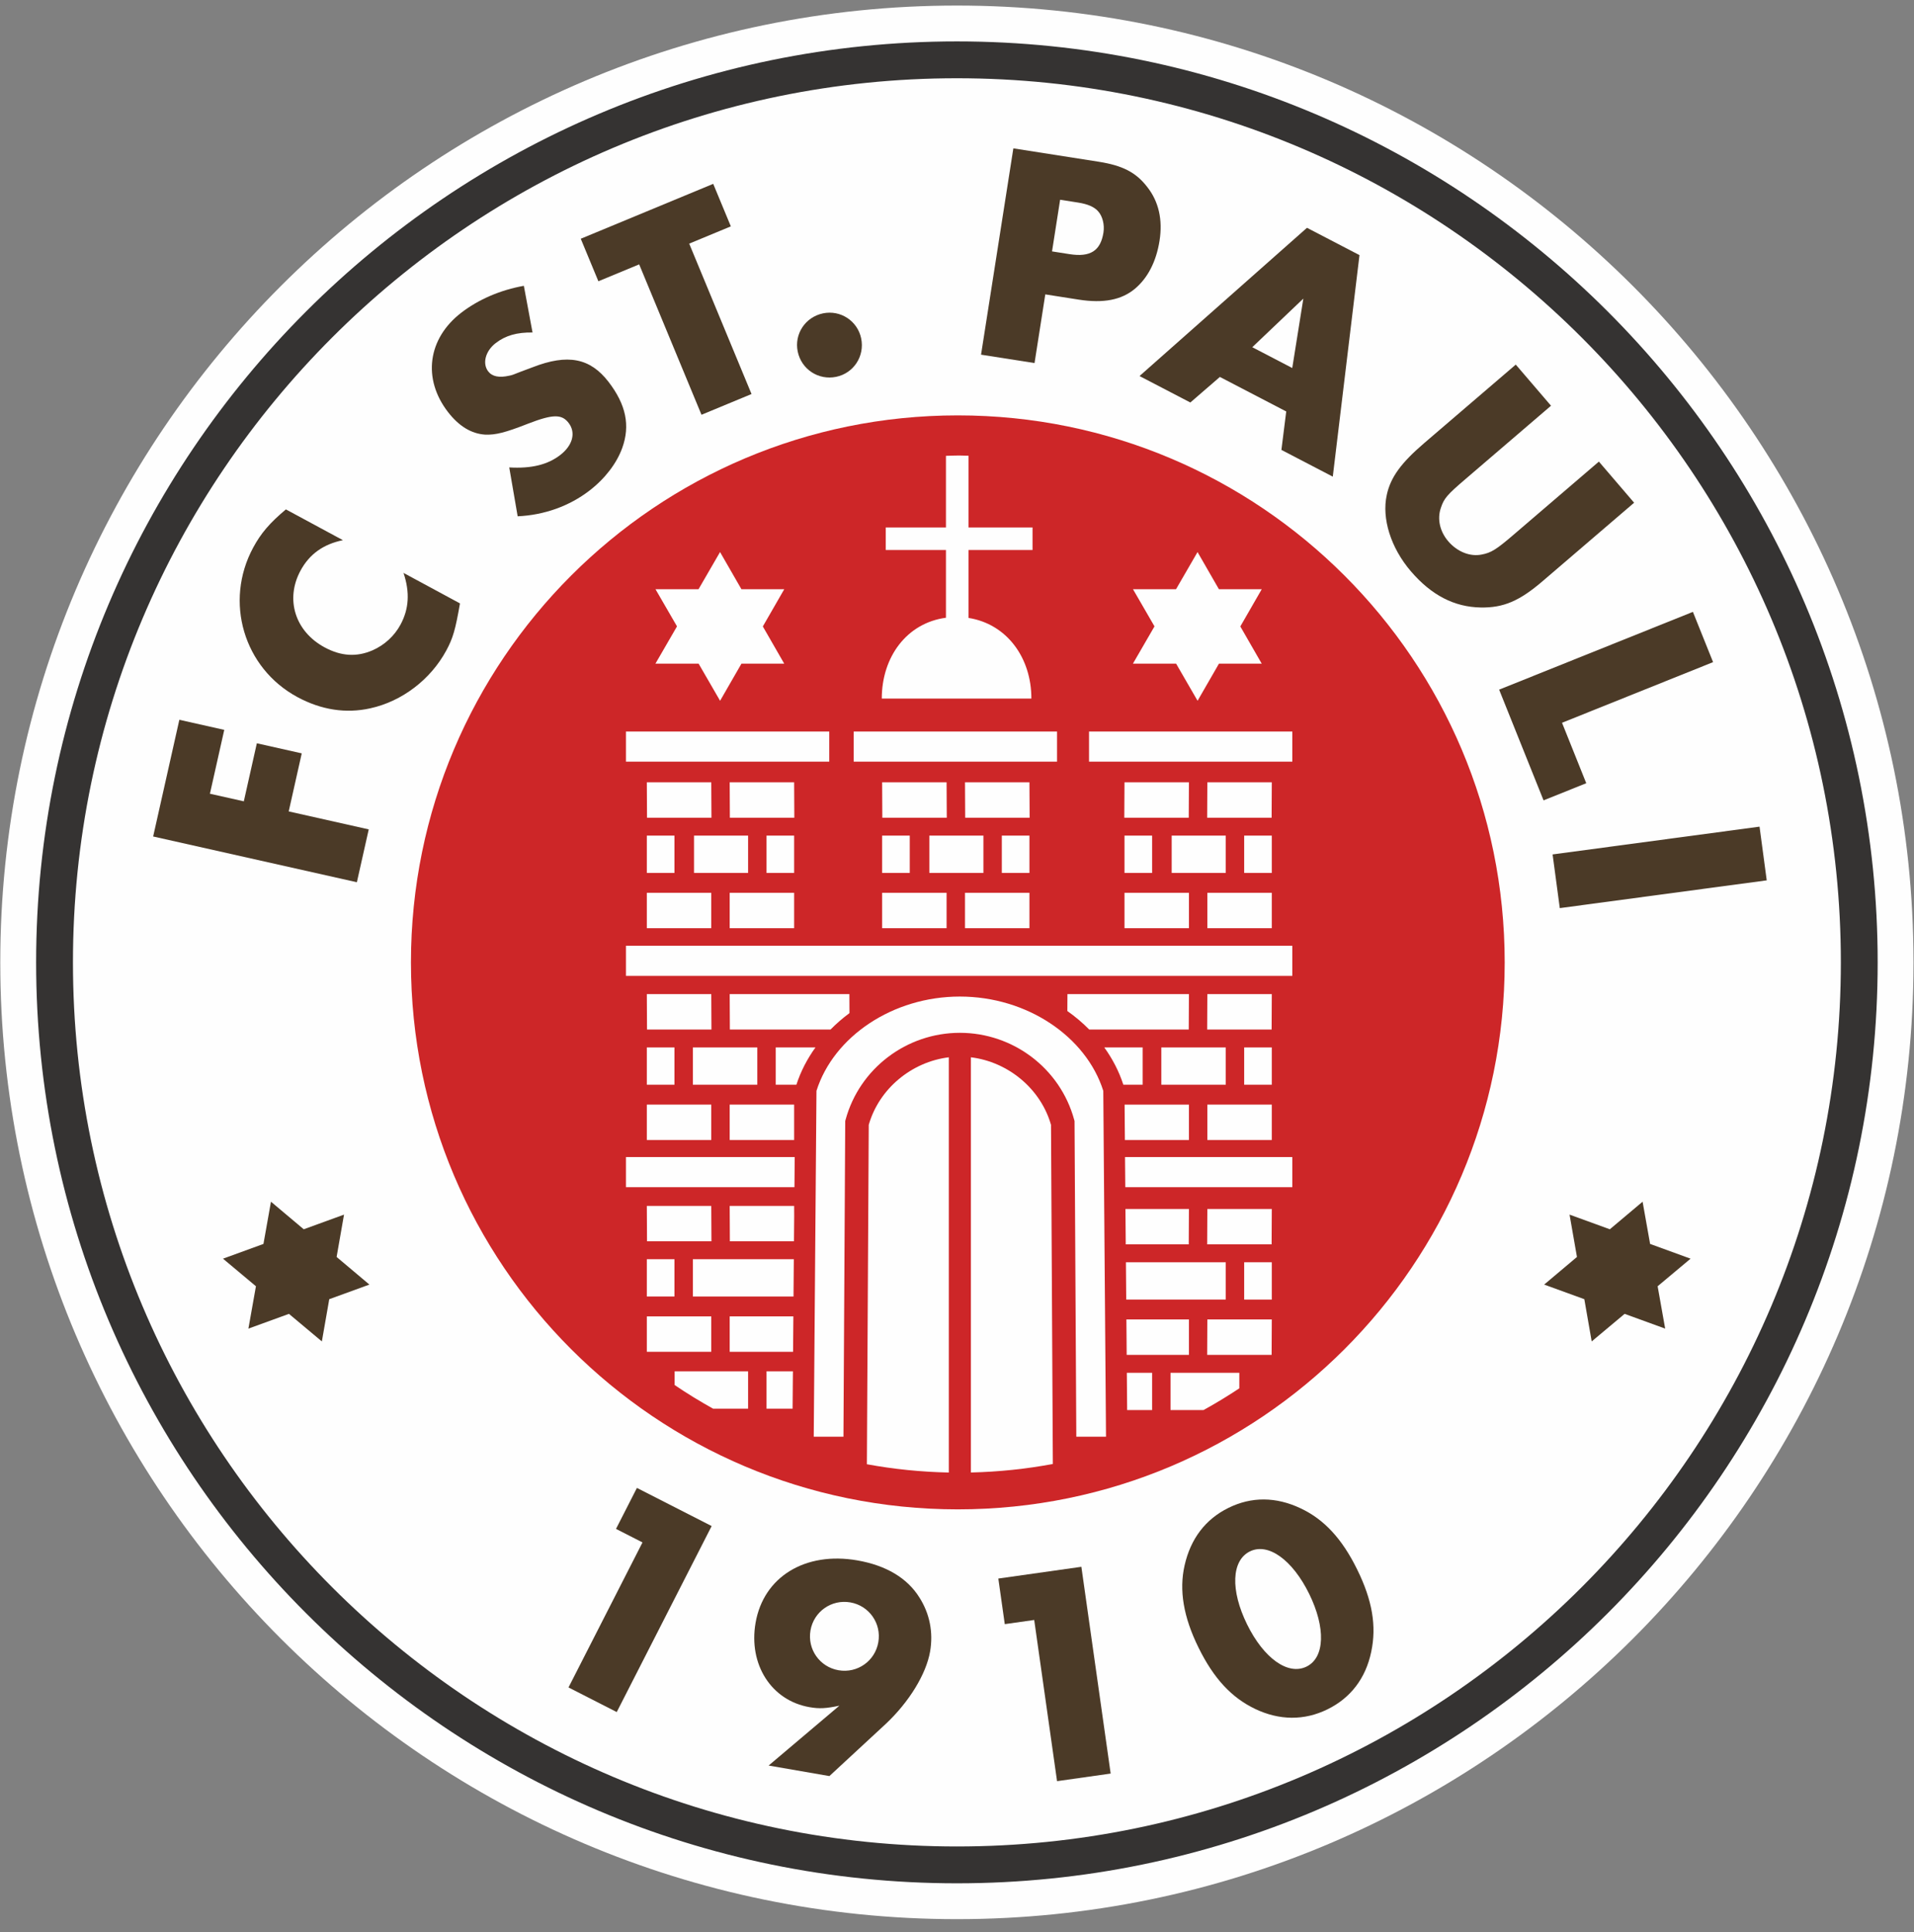 <?xml version="1.0" encoding="UTF-8"?>
<svg width="217px" height="219px" viewBox="0 0 217 219" version="1.1" xmlns="http://www.w3.org/2000/svg" xmlns:xlink="http://www.w3.org/1999/xlink">
    <rect x="0" y="0" width="217" height="219" fill="#808080" stroke="none"/>
    <title>Group 224</title>
    <g id="Page-2" stroke="none" stroke-width="1" fill="none" fill-rule="evenodd">
        <g id="Rouven" transform="translate(-182, -293)">
            <g id="Group-224" transform="translate(182, 293.276)">
                <path d="M0.031,108.809 C0.031,168.612 48.685,217.264 108.487,217.264 C168.25,217.264 216.877,168.678 216.943,108.931 L216.943,108.688 C216.877,48.941 168.25,0.354 108.487,0.354 C48.685,0.354 0.031,49.007 0.031,108.809" id="Fill-142" fill="#FEFEFE"></path>
                <path d="M170.595,108.813 C170.595,143.055 142.835,170.814 108.594,170.814 C74.352,170.814 46.591,143.055 46.591,108.813 C46.591,74.569 74.352,46.808 108.594,46.808 C142.835,46.808 170.595,74.569 170.595,108.813" id="Fill-143" fill="#CD2628"></path>
                <path d="M8.271,108.809 C8.271,53.55 53.228,8.594 108.487,8.594 C163.749,8.594 208.707,53.55 208.707,108.809 C208.707,164.07 163.749,209.025 108.487,209.025 C53.228,209.025 8.271,164.07 8.271,108.809 Z M4.096,108.809 C4.096,166.372 50.925,213.201 108.487,213.201 C166.05,213.201 212.881,166.372 212.881,108.809 C212.881,51.248 166.05,4.418 108.487,4.418 C50.925,4.418 4.096,51.248 4.096,108.809 L4.096,108.809 Z" id="Fill-144" fill="#353332"></path>
                <polygon id="Fill-145" fill="#4B3A27" points="41.881 145.334 38.163 142.203 39.003 137.404 34.436 139.065 30.721 135.94 29.869 140.727 25.282 142.398 29.017 145.524 28.163 150.325 32.76 148.653 36.491 151.777 37.329 146.99"></polygon>
                <polygon id="Fill-146" fill="#4B3A27" points="175.07 145.334 179.623 146.99 180.459 151.777 184.191 148.653 188.789 150.325 187.934 145.524 191.669 142.398 187.081 140.727 186.229 135.94 182.515 139.065 177.948 137.404 178.788 142.203"></polygon>
                <polygon id="Fill-147" fill="#4B3A27" points="23.8 89.695 27.643 90.556 29.119 83.977 34.21 85.12 32.733 91.7 41.806 93.737 40.46 99.728 17.364 94.542 20.334 81.314 25.425 82.457"></polygon>
                <path d="M38.878,60.955 C36.656,61.409 35.081,62.536 34.069,64.409 C32.315,67.658 33.456,71.297 36.797,73.101 C38.67,74.113 40.43,74.216 42.217,73.447 C43.586,72.854 44.715,71.809 45.406,70.53 C46.366,68.75 46.488,66.879 45.749,64.665 L52.15,68.121 C51.629,71.106 51.359,72.05 50.601,73.456 C48.831,76.734 45.594,79.222 41.979,80.013 C39.229,80.625 36.432,80.204 33.714,78.737 C27.625,75.449 25.4,67.915 28.705,61.794 C29.582,60.171 30.571,59.01 32.413,57.465 L38.878,60.955 Z" id="Fill-148" fill="#4B3A27"></path>
                <path d="M60.376,37.412 C58.609,37.386 57.32,37.75 56.197,38.617 C55.043,39.504 54.657,40.922 55.351,41.823 C55.806,42.413 56.596,42.566 57.742,42.309 C58.054,42.248 58.16,42.21 59.015,41.866 L60.37,41.359 C64.369,39.801 66.908,40.307 68.99,43.006 C70.982,45.593 71.461,47.957 70.549,50.496 C69.919,52.237 68.606,53.965 66.837,55.33 C64.56,57.085 61.718,58.109 58.69,58.247 L57.736,52.708 C60.223,52.854 62.077,52.411 63.512,51.306 C64.945,50.2 65.31,48.755 64.464,47.658 C63.685,46.647 62.67,46.667 59.873,47.747 C57.26,48.775 56.162,49.037 55.004,48.99 C53.449,48.889 52.04,48.049 50.782,46.418 C47.879,42.651 48.495,38.1 52.291,35.175 C54.258,33.659 56.749,32.59 59.392,32.123 L60.376,37.412 Z" id="Fill-149" fill="#4B3A27"></path>
                <polygon id="Fill-150" fill="#4B3A27" points="85.204 44.388 79.532 46.739 72.466 29.691 67.842 31.606 65.844 26.787 80.861 20.564 82.859 25.383 78.138 27.34"></polygon>
                <path d="M97.635,38.082 C98.052,40.098 96.784,42.028 94.803,42.437 C92.788,42.854 90.857,41.587 90.441,39.571 C90.032,37.59 91.299,35.66 93.313,35.243 C95.295,34.834 97.224,36.101 97.635,38.082" id="Fill-151" fill="#4B3A27"></path>
                <path d="M118.51,33.093 L122.298,33.687 C125.103,34.125 127.142,33.728 128.669,32.458 C130.116,31.247 131.089,29.388 131.464,27.004 C131.836,24.62 131.367,22.571 130.079,20.933 C128.797,19.259 127.266,18.48 124.532,18.052 L114.889,16.541 L111.226,39.927 L117.291,40.877 L118.51,33.093 Z M119.274,28.221 L120.192,22.365 L122.225,22.684 C123.348,22.859 124.085,23.19 124.51,23.688 C125.001,24.232 125.244,25.203 125.105,26.08 C124.781,28.148 123.623,28.901 121.272,28.534 L119.274,28.221 Z" id="Fill-152" fill="#4B3A27"></path>
                <path d="M145.827,46.365 L145.28,50.722 L151.105,53.753 L154.131,28.642 L148.179,25.546 L129.193,42.35 L134.955,45.349 L138.303,42.451 L145.827,46.365 Z M146.51,41.44 L141.977,39.081 L147.766,33.571 L146.51,41.44 Z" id="Fill-153" fill="#4B3A27"></path>
                <path d="M166.12,54.052 C164.071,55.808 163.712,56.209 163.351,57.313 C162.927,58.565 163.248,59.972 164.193,61.078 C165.234,62.29 166.701,62.855 168.006,62.579 C169.051,62.383 169.661,62.002 171.546,60.385 L181.274,52.047 L185.269,56.709 L174.893,65.601 C172.255,67.865 170.434,68.63 167.868,68.584 C164.879,68.53 162.289,67.198 159.955,64.477 C157.67,61.809 156.642,58.483 157.223,55.834 C157.654,53.829 158.835,52.209 161.475,49.945 L171.851,41.052 L175.847,45.714 L166.12,54.052 Z" id="Fill-154" fill="#4B3A27"></path>
                <polygon id="Fill-155" fill="#4B3A27" points="177.095 81.652 179.842 88.504 175 90.446 169.965 77.897 191.933 69.081 194.221 74.779"></polygon>
                <polygon id="Fill-156" fill="#4B3A27" points="176.842 102.661 176.026 96.576 199.488 93.427 200.303 99.513"></polygon>
                <polygon id="Fill-157" fill="#4B3A27" points="69.84 173.028 72.211 168.382 80.684 172.706 69.922 193.79 64.454 190.999 72.843 174.561"></polygon>
                <path d="M94.033,201.046 L100.427,195.13 C103.05,192.667 105.001,189.513 105.45,186.924 C105.825,184.758 105.403,182.631 104.241,180.808 C102.861,178.587 100.443,177.161 97.191,176.596 C91.281,175.572 86.565,178.466 85.663,183.675 C84.845,188.396 87.448,192.486 91.785,193.236 C92.904,193.432 93.668,193.383 95.165,193.067 L87.144,199.852 L94.033,201.046 Z M96.402,181.358 C98.535,181.727 99.951,183.738 99.58,185.872 C99.212,188.004 97.202,189.422 95.069,189.05 C92.935,188.682 91.519,186.671 91.888,184.538 C92.258,182.404 94.267,180.988 96.402,181.358 L96.402,181.358 Z" id="Fill-158" fill="#4B3A27"></path>
                <polygon id="Fill-159" fill="#4B3A27" points="113.917 183.823 113.185 178.657 122.601 177.324 125.921 200.762 119.844 201.623 117.254 183.351"></polygon>
                <path d="M139.281,170.643 C136.671,171.927 134.988,174.137 134.303,177.165 C133.666,179.971 134.169,183.006 135.878,186.475 C137.601,189.98 139.619,192.151 142.308,193.438 C145.046,194.742 147.872,194.775 150.514,193.475 C153.125,192.19 154.838,189.964 155.461,186.969 C156.083,184.052 155.594,181.128 153.869,177.626 C152.162,174.154 150.128,171.949 147.456,170.696 C144.671,169.375 141.891,169.359 139.281,170.643 Z M141.71,175.578 C143.779,174.559 146.528,176.531 148.424,180.384 C150.32,184.237 150.204,187.617 148.133,188.634 C146.03,189.668 143.282,187.699 141.385,183.845 C139.49,179.993 139.608,176.612 141.71,175.578 L141.71,175.578 Z" id="Fill-160" fill="#4B3A27"></path>
                <polygon id="Fill-161" fill="#FEFEFE" points="82.729 128.945 90.036 128.945 90.036 124.933 82.729 124.933"></polygon>
                <polygon id="Fill-162" fill="#FEFEFE" points="88.91 74.948 86.486 70.733 88.916 66.511 84.058 66.511 81.636 62.301 79.198 66.511 74.315 66.511 76.755 70.725 74.311 74.948 79.204 74.948 81.64 79.159 84.064 74.948"></polygon>
                <polygon id="Fill-163" fill="#FEFEFE" points="143.046 74.948 140.622 70.733 143.052 66.511 138.193 66.511 135.771 62.301 133.334 66.511 128.451 66.511 130.891 70.725 128.447 74.948 133.34 74.948 135.775 79.159 138.201 74.948"></polygon>
                <polygon id="Fill-164" fill="#FEFEFE" points="80.662 92.414 73.355 92.414 73.334 88.4 80.641 88.4"></polygon>
                <polygon id="Fill-165" fill="#FEFEFE" points="90.056 92.414 82.749 92.414 82.729 88.4 90.036 88.4"></polygon>
                <polygon id="Fill-166" fill="#FEFEFE" points="73.334 104.937 80.641 104.937 80.641 100.924 73.334 100.924"></polygon>
                <polygon id="Fill-167" fill="#FEFEFE" points="82.729 104.937 90.036 104.937 90.036 100.924 82.729 100.924"></polygon>
                <polygon id="Fill-168" fill="#FEFEFE" points="80.662 116.421 73.355 116.421 73.334 112.408 80.641 112.408"></polygon>
                <polygon id="Fill-169" fill="#FEFEFE" points="73.334 128.945 80.641 128.945 80.641 124.933 73.334 124.933"></polygon>
                <polygon id="Fill-170" fill="#FEFEFE" points="78.553 122.68 85.86 122.68 85.86 118.451 78.553 118.451"></polygon>
                <polygon id="Fill-171" fill="#FEFEFE" points="73.334 122.68 76.466 122.68 76.466 118.451 73.334 118.451"></polygon>
                <polygon id="Fill-172" fill="#FEFEFE" points="80.662 140.427 73.355 140.427 73.334 136.416 80.641 136.416"></polygon>
                <polygon id="Fill-173" fill="#FEFEFE" points="73.334 152.953 80.641 152.953 80.641 148.941 73.334 148.941"></polygon>
                <polygon id="Fill-174" fill="#FEFEFE" points="73.334 146.686 76.466 146.686 76.466 142.458 73.334 142.458"></polygon>
                <polygon id="Fill-175" fill="#FEFEFE" points="136.863 153.3 144.17 153.3 144.19 149.287 136.883 149.287"></polygon>
                <polygon id="Fill-176" fill="#FEFEFE" points="136.863 92.414 144.17 92.414 144.19 88.4 136.883 88.4"></polygon>
                <polygon id="Fill-177" fill="#FEFEFE" points="127.468 92.414 134.775 92.414 134.795 88.4 127.489 88.4"></polygon>
                <polygon id="Fill-178" fill="#FEFEFE" points="136.883 104.937 144.19 104.937 144.19 100.924 136.883 100.924"></polygon>
                <polygon id="Fill-179" fill="#FEFEFE" points="127.489 104.937 134.796 104.937 134.796 100.924 127.489 100.924"></polygon>
                <polygon id="Fill-180" fill="#FEFEFE" points="136.863 116.421 144.17 116.421 144.19 112.408 136.883 112.408"></polygon>
                <polygon id="Fill-181" fill="#FEFEFE" points="136.883 128.945 144.19 128.945 144.19 124.933 136.883 124.933"></polygon>
                <polygon id="Fill-182" fill="#FEFEFE" points="131.664 122.68 138.971 122.68 138.971 118.451 131.664 118.451"></polygon>
                <polygon id="Fill-183" fill="#FEFEFE" points="141.059 122.68 144.19 122.68 144.19 118.451 141.059 118.451"></polygon>
                <polygon id="Fill-184" fill="#FEFEFE" points="136.863 140.774 144.17 140.774 144.19 136.763 136.883 136.763"></polygon>
                <polygon id="Fill-185" fill="#FEFEFE" points="141.059 147.037 144.19 147.037 144.19 142.804 141.059 142.804"></polygon>
                <polygon id="Fill-186" fill="#FEFEFE" points="107.341 92.414 100.033 92.414 100.013 88.4 107.319 88.4"></polygon>
                <polygon id="Fill-187" fill="#FEFEFE" points="116.734 92.414 109.428 92.414 109.407 88.4 116.713 88.4"></polygon>
                <polygon id="Fill-188" fill="#FEFEFE" points="100.013 104.937 107.319 104.937 107.319 100.924 100.013 100.924"></polygon>
                <polygon id="Fill-189" fill="#FEFEFE" points="109.407 104.937 116.713 104.937 116.713 100.924 109.407 100.924"></polygon>
                <polygon id="Fill-190" fill="#FEFEFE" points="105.364 98.673 111.495 98.673 111.495 94.442 105.364 94.442"></polygon>
                <polygon id="Fill-191" fill="#FEFEFE" points="113.582 98.673 116.713 98.673 116.713 94.442 113.582 94.442"></polygon>
                <polygon id="Fill-192" fill="#FEFEFE" points="100.013 98.673 103.144 98.673 103.144 94.442 100.013 94.442"></polygon>
                <polygon id="Fill-193" fill="#FEFEFE" points="132.84 98.673 138.971 98.673 138.971 94.442 132.84 94.442"></polygon>
                <polygon id="Fill-194" fill="#FEFEFE" points="141.059 98.673 144.19 98.673 144.19 94.442 141.059 94.442"></polygon>
                <polygon id="Fill-195" fill="#FEFEFE" points="127.489 98.673 130.62 98.673 130.62 94.442 127.489 94.442"></polygon>
                <polygon id="Fill-196" fill="#FEFEFE" points="78.686 98.673 84.816 98.673 84.816 94.442 78.686 94.442"></polygon>
                <polygon id="Fill-197" fill="#FEFEFE" points="86.904 98.673 90.036 98.673 90.036 94.442 86.904 94.442"></polygon>
                <polygon id="Fill-198" fill="#FEFEFE" points="73.334 98.673 76.466 98.673 76.466 94.442 73.334 94.442"></polygon>
                <polygon id="Fill-199" fill="#FEFEFE" points="70.967 86.059 94.017 86.059 94.017 82.644 70.967 82.644"></polygon>
                <polygon id="Fill-200" fill="#FEFEFE" points="70.967 110.342 146.518 110.342 146.518 106.927 70.967 106.927"></polygon>
                <polygon id="Fill-201" fill="#FEFEFE" points="123.469 86.059 146.518 86.059 146.518 82.644 123.469 82.644"></polygon>
                <polygon id="Fill-202" fill="#FEFEFE" points="96.789 86.059 119.84 86.059 119.84 82.644 96.789 82.644"></polygon>
                <path d="M96.309,114.562 L96.298,112.408 L82.729,112.408 L82.749,116.421 L94.164,116.421 C94.823,115.753 95.54,115.131 96.309,114.562" id="Fill-203" fill="#FEFEFE"></path>
                <polygon id="Fill-204" fill="#FEFEFE" points="127.755 155.331 127.79 159.559 130.62 159.559 130.62 155.331"></polygon>
                <polygon id="Fill-205" fill="#FEFEFE" points="127.705 149.287 127.738 153.3 134.795 153.3 134.795 149.287"></polygon>
                <polygon id="Fill-206" fill="#FEFEFE" points="127.651 142.804 127.686 147.037 138.971 147.037 138.971 142.804"></polygon>
                <polygon id="Fill-207" fill="#FEFEFE" points="127.596 136.763 127.631 140.774 134.775 140.774 134.795 136.763"></polygon>
                <polygon id="Fill-208" fill="#FEFEFE" points="127.549 130.88 127.579 134.295 146.519 134.295 146.519 130.88"></polygon>
                <polygon id="Fill-209" fill="#FEFEFE" points="127.501 124.933 127.534 128.945 134.795 128.945 134.795 124.933"></polygon>
                <path d="M125.198,118.451 C126.128,119.747 126.869,121.162 127.359,122.68 L129.547,122.68 L129.547,118.451 L125.198,118.451 Z" id="Fill-210" fill="#FEFEFE"></path>
                <path d="M121.022,112.408 L121.011,114.326 C121.907,114.958 122.735,115.659 123.489,116.421 L134.775,116.421 L134.795,112.408 L121.022,112.408 Z" id="Fill-211" fill="#FEFEFE"></path>
                <polygon id="Fill-212" fill="#FEFEFE" points="89.897 155.167 86.904 155.167 86.904 159.399 89.861 159.399"></polygon>
                <polygon id="Fill-213" fill="#FEFEFE" points="89.949 148.941 82.729 148.941 82.729 152.953 89.915 152.953"></polygon>
                <polygon id="Fill-214" fill="#FEFEFE" points="89.999 142.458 78.553 142.458 78.553 146.686 89.964 146.686"></polygon>
                <polygon id="Fill-215" fill="#FEFEFE" points="90.042 137.547 90.036 136.416 82.729 136.416 82.749 140.427 90.017 140.427"></polygon>
                <polygon id="Fill-216" fill="#FEFEFE" points="90.101 130.88 70.967 130.88 70.967 134.295 90.071 134.295"></polygon>
                <path d="M92.453,118.451 L87.948,118.451 L87.948,122.68 L90.291,122.68 C90.782,121.162 91.523,119.747 92.453,118.451" id="Fill-217" fill="#FEFEFE"></path>
                <path d="M95.828,126.793 L95.874,126.624 C97.458,120.838 102.783,116.796 108.824,116.796 C114.866,116.796 120.195,120.838 121.778,126.624 L121.826,126.793 L122.027,162.578 L125.394,162.578 L125.085,123.374 C123.136,117.213 116.433,112.686 108.824,112.686 C101.219,112.686 94.514,117.213 92.567,123.374 L92.258,162.578 L95.626,162.578 L95.828,126.793 Z" id="Fill-218" fill="#FEFEFE"></path>
                <path d="M108.743,51.356 C108.241,51.356 107.746,51.381 107.248,51.393 L107.248,59.512 L100.419,59.512 L100.419,62.072 L107.248,62.072 L107.248,69.746 C102.806,70.338 99.972,74.192 99.972,78.909 L116.934,78.909 C116.934,74.265 114.141,70.452 109.809,69.768 L109.809,62.072 L117.064,62.072 L117.064,59.512 L109.809,59.512 L109.809,51.382 C109.454,51.376 109.1,51.356 108.743,51.356" id="Fill-219" fill="#FEFEFE"></path>
                <path d="M110.076,119.57 L110.076,166.635 C113.242,166.561 116.347,166.236 119.367,165.669 C119.333,159.09 119.163,127.668 119.159,127.229 C117.988,123.129 114.295,120.087 110.076,119.57" id="Fill-220" fill="#FEFEFE"></path>
                <path d="M98.494,127.229 C98.49,127.668 98.317,159.184 98.283,165.699 C101.305,166.256 104.408,166.573 107.573,166.639 L107.573,119.57 C103.355,120.087 99.664,123.129 98.494,127.229" id="Fill-221" fill="#FEFEFE"></path>
                <path d="M132.708,159.559 L136.444,159.559 C137.837,158.795 139.191,157.968 140.508,157.094 L140.508,155.331 L132.708,155.331 L132.708,159.559 Z" id="Fill-222" fill="#FEFEFE"></path>
                <path d="M84.816,155.167 L76.486,155.167 L76.486,156.72 C77.894,157.677 79.35,158.567 80.843,159.399 L84.816,159.399 L84.816,155.167 Z" id="Fill-223" fill="#FEFEFE"></path>
            </g>
        </g>
    </g>
</svg>
